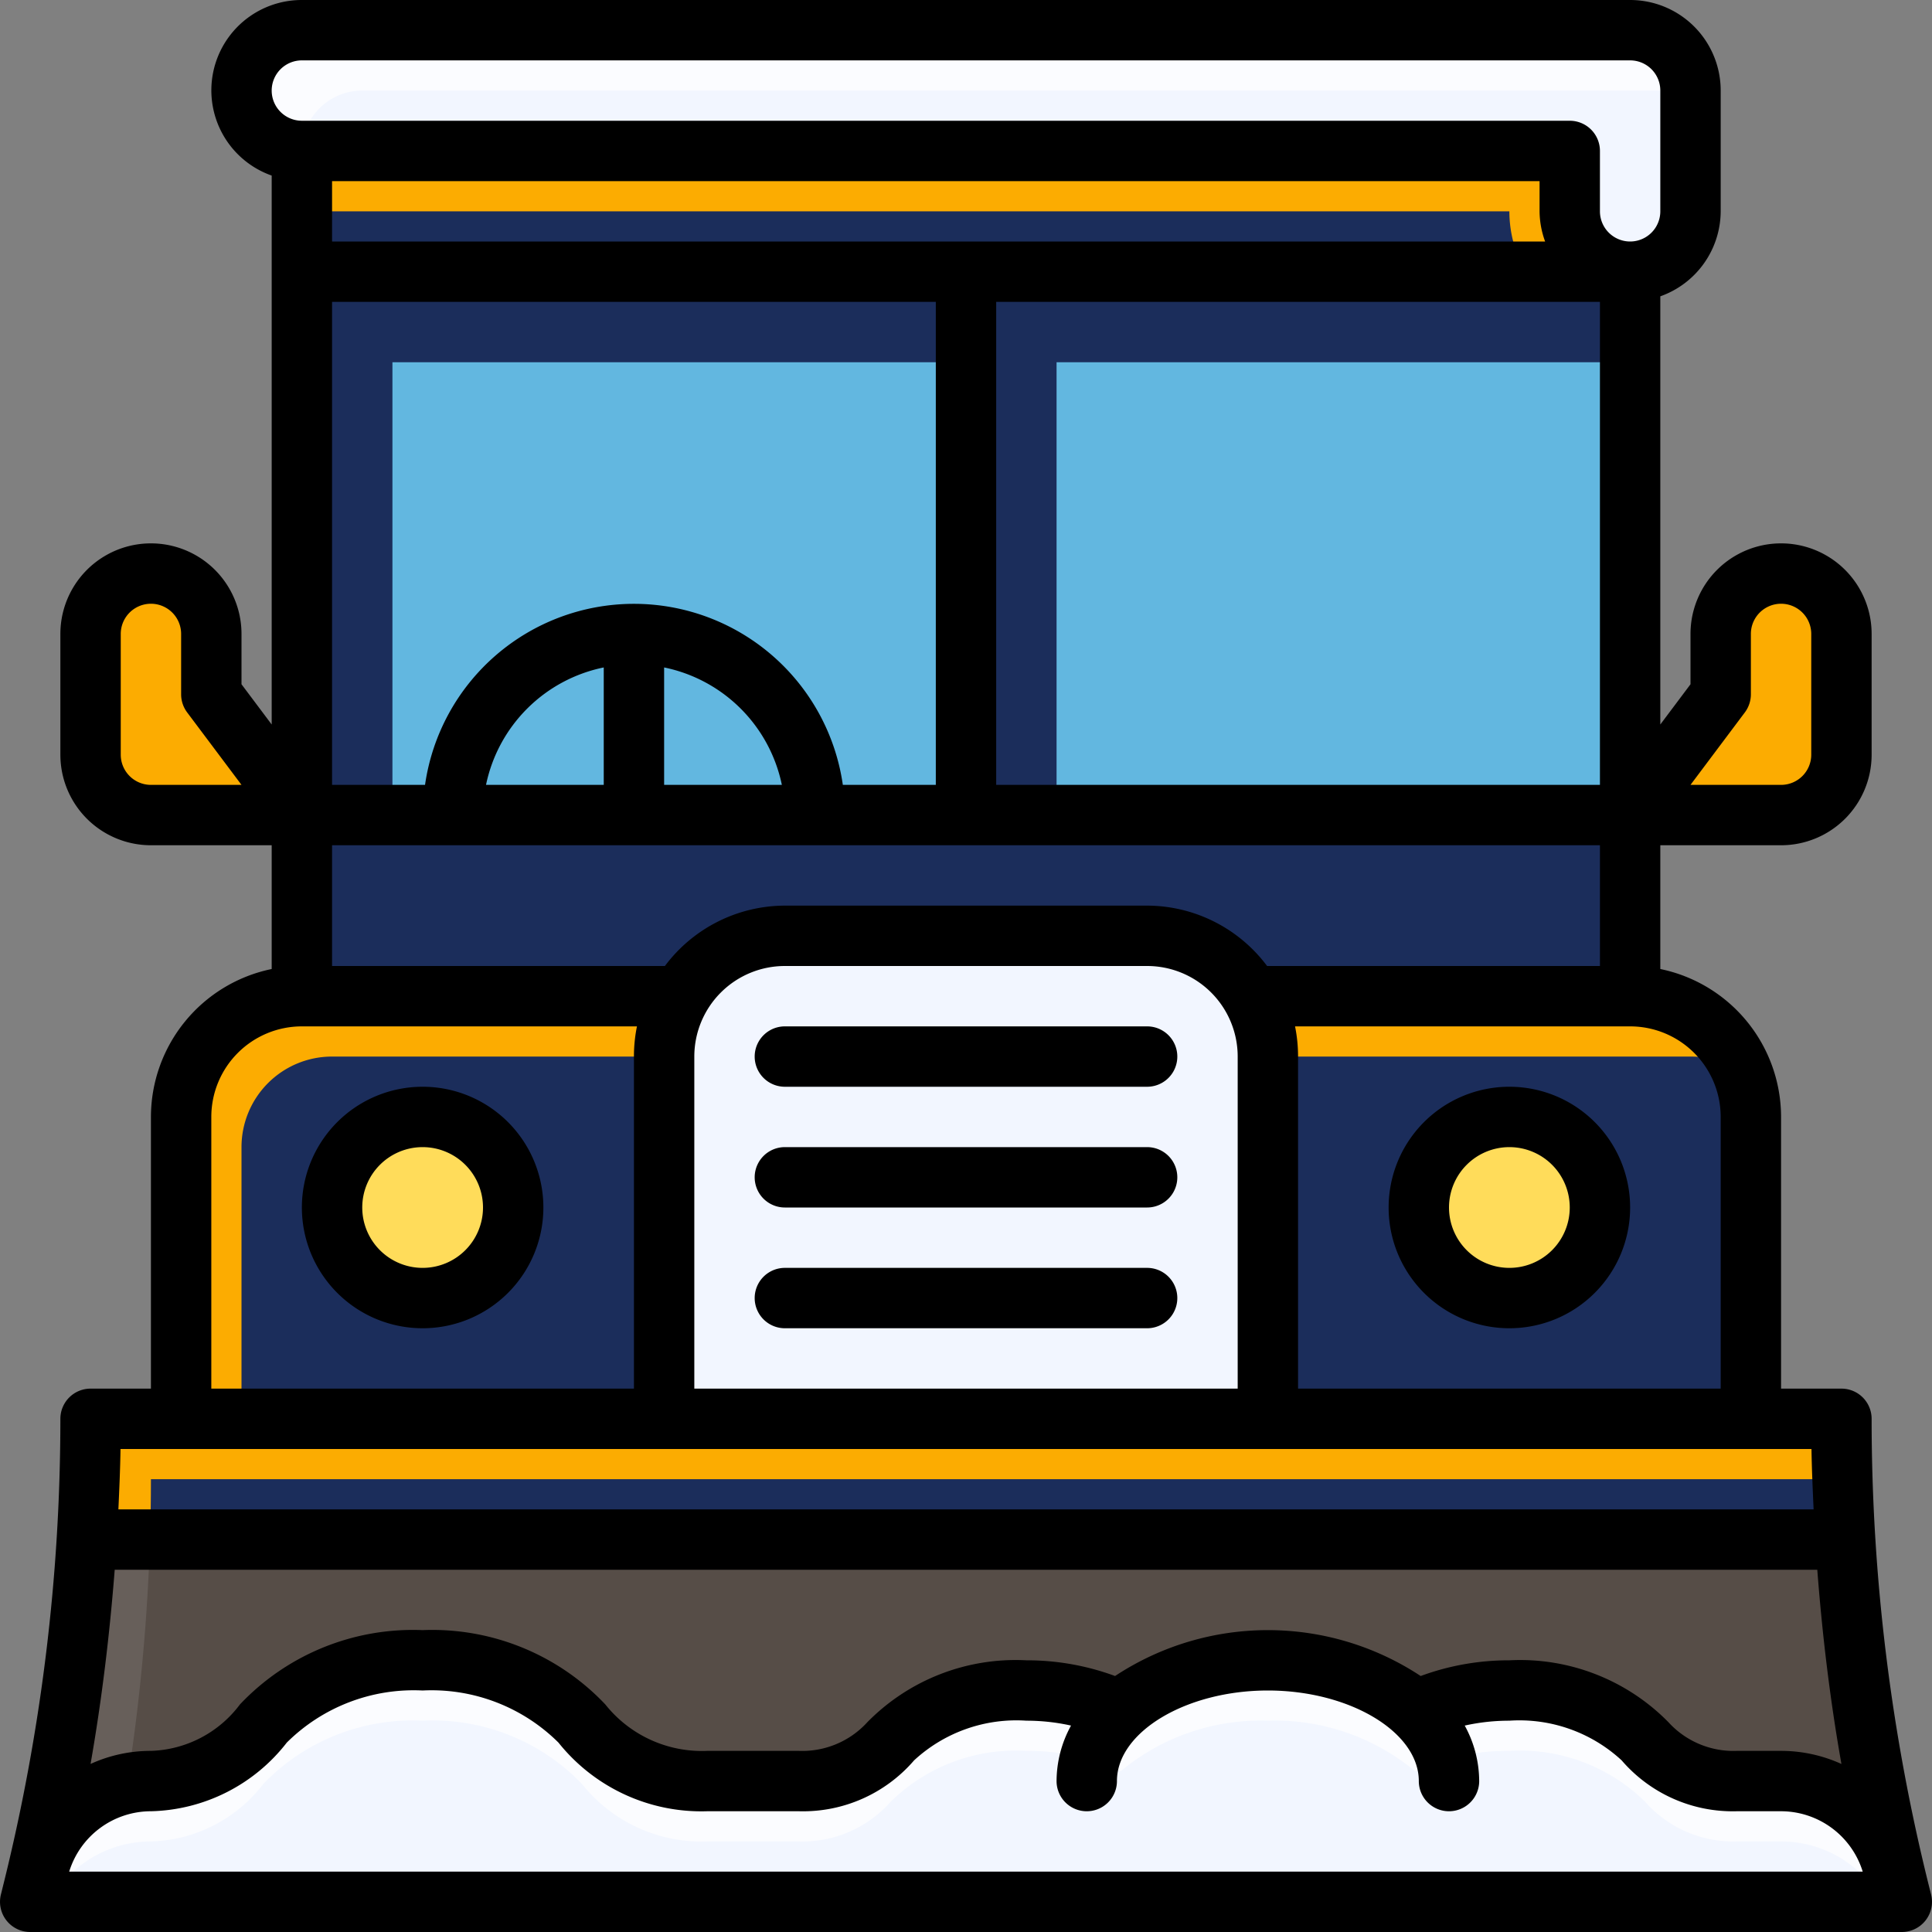 <svg xmlns="http://www.w3.org/2000/svg" version="1.1" xmlns:xlink="http://www.w3.org/1999/xlink" width="512" height="512" x="0" y="0" viewBox="0 0 64 64" style="enable-background:new 0 0 512 512" xml:space="preserve" class=""><rect x="0" y="0" width="64" height="64" fill="#808080" stroke="none"/><g><path fill="#fcac01" d="M5 27h5l-3-4v-2a2 2 0 0 0-2-2 2 2 0 0 0-2 2v4a2 2 0 0 0 2 2zM59 27h-5l3-4v-2a2 2 0 0 1 2-2 2 2 0 0 1 2 2v4a2 2 0 0 1-2 2z" opacity="1" data-original="#38964c" class=""></path><path fill="#1b2d5b" d="M10 5h44v28H10z" opacity="1" data-original="#4ca462" class=""></path><path fill="#fcac01" d="M10 5v2h40a4 4 0 0 0 4 4V5z" opacity="1" data-original="#38964c" class=""></path><path fill="#fcac01" d="M10 33h44a4 4 0 0 1 4 4v10H6V37a4 4 0 0 1 4-4z" opacity="1" data-original="#66b778" class=""></path><path fill="#1b2d5b" d="M58 47V37a3.961 3.961 0 0 0-.36-1.64A3.961 3.961 0 0 0 56 35H11a3 3 0 0 0-3 3v9z" opacity="1" data-original="#4ca462" class=""></path><path fill="#f2f6ff" d="M26 31h12a4 4 0 0 1 4 4v12H22V35a4 4 0 0 1 4-4z" opacity="1" data-original="#f2f6ff"></path><circle cx="50" cy="40" r="3" fill="#ffdc5a" opacity="1" data-original="#ffdc5a"></circle><circle cx="14" cy="40" r="3" fill="#ffdc5a" opacity="1" data-original="#ffdc5a"></circle><path fill="#675f5a" d="M63 63H1l.06-.239A65.014 65.014 0 0 0 3 47h58a65.014 65.014 0 0 0 1.94 15.761z" opacity="1" data-original="#675f5a"></path><path fill="#564d47" d="M3.471 63H63l-.06-.239A64.98 64.98 0 0 1 61.031 49H5a64.983 64.983 0 0 1-1.529 14z" opacity="1" data-original="#564d47" class=""></path><path fill="#fcac01" d="M61.124 51Q61 49 61 47H3q0 2-.124 4z" opacity="1" data-original="#fa6e6e" class=""></path><path fill="#1b2d5b" d="M4.969 51h56.155q-.063-1-.093-2H5q0 1-.031 2z" opacity="1" data-original="#f25050" class=""></path><path fill="#fbfcff" d="M59.005 59h-1.473a3.9 3.9 0 0 1-3.04-1.319A5.91 5.91 0 0 0 50 56a7.214 7.214 0 0 0-3.124.675A7.24 7.24 0 0 0 42 55a7.24 7.24 0 0 0-4.876 1.675A7.214 7.214 0 0 0 34 56a5.91 5.91 0 0 0-4.492 1.681A3.9 3.9 0 0 1 26.468 59h-3.042a5.061 5.061 0 0 1-4.149-1.906A6.863 6.863 0 0 0 14 55a6.863 6.863 0 0 0-5.277 2.094A4.848 4.848 0 0 1 5 59a3.851 3.851 0 0 0-3.75 2.977q-.093.393-.19.784L1 63h62l-.06-.239q-.1-.392-.19-.784A3.851 3.851 0 0 0 59.005 59z" opacity="1" data-original="#fbfcff"></path><path fill="#f2f6ff" d="M59.005 61h-1.473a3.9 3.9 0 0 1-3.04-1.319A5.91 5.91 0 0 0 50 58a7.214 7.214 0 0 0-3.124.675A7.24 7.24 0 0 0 42 57a7.24 7.24 0 0 0-4.876 1.675A7.214 7.214 0 0 0 34 58a5.91 5.91 0 0 0-4.492 1.681A3.9 3.9 0 0 1 26.468 61h-3.042a5.061 5.061 0 0 1-4.149-1.906A6.863 6.863 0 0 0 14 57a6.863 6.863 0 0 0-5.277 2.094A4.848 4.848 0 0 1 5 61a3.83 3.83 0 0 0-3.36 2h60.72a3.83 3.83 0 0 0-3.355-2z" opacity="1" data-original="#f2f6ff"></path><path fill="#fbfcff" d="M8 3a2 2 0 0 0 2 2h42v2a2 2 0 0 0 2 2 2 2 0 0 0 2-2V3a2 2 0 0 0-2-2H10a2 2 0 0 0-2 2z" opacity="1" data-original="#fbfcff"></path><path fill="#f2f6ff" d="M52 7a2 2 0 0 0 4 0V3H12a2 2 0 0 0-2 2h42z" opacity="1" data-original="#f2f6ff"></path><path fill="#1b2d5b" d="M10 9h44v18H10z" opacity="1" data-original="#7ddbc9" class=""></path><path fill="#62b7e0" d="M13 12h19v15H13zM35 12h19v15H35z" opacity="1" data-original="#97eadd" class=""></path><path d="M50 36a4 4 0 1 0 4 4 4 4 0 0 0-4-4zm0 6a2 2 0 1 1 2-2 2 2 0 0 1-2 2zM14 36a4 4 0 1 0 4 4 4 4 0 0 0-4-4zm0 6a2 2 0 1 1 2-2 2 2 0 0 1-2 2zM26 34a1 1 0 0 0 0 2h12a1 1 0 0 0 0-2zM38 38H26a1 1 0 0 0 0 2h12a1 1 0 0 0 0-2zM38 42H26a1 1 0 0 0 0 2h12a1 1 0 0 0 0-2z" fill="#000000" opacity="1" data-original="#000000" class=""></path><path d="m63.97 62.758-.06-.239A64.018 64.018 0 0 1 62 47a1 1 0 0 0-1-1h-2v-9a5.009 5.009 0 0 0-4-4.9V28h4a3 3 0 0 0 3-3v-4a3 3 0 0 0-6 0v1.667L55 24V9.816A3 3 0 0 0 57 7V3a3 3 0 0 0-3-3H10a2.993 2.993 0 0 0-1 5.816V24l-1-1.333V21a3 3 0 0 0-6 0v4a3 3 0 0 0 3 3h4v4.1A5.009 5.009 0 0 0 5 37v9H3a1 1 0 0 0-1 1A63.983 63.983 0 0 1 .089 62.52l-.059.239A1 1 0 0 0 1 64h62a1 1 0 0 0 .97-1.242zM57.8 23.6a1 1 0 0 0 .2-.6v-2a1 1 0 0 1 2 0v4a1 1 0 0 1-1 1h-3zM6 26H5a1 1 0 0 1-1-1v-4a1 1 0 0 1 2 0v2a1 1 0 0 0 .2.6L8 26zm51 11v9H43V35a5 5 0 0 0-.1-1H54a3 3 0 0 1 3 3zm-19-7H26a4.977 4.977 0 0 0-3.974 2H11v-4h42v4H41.974A4.977 4.977 0 0 0 38 30zm3 5v11H23V35a3 3 0 0 1 3-3h12a3 3 0 0 1 3 3zM51.184 8H11V6h40v1a2.966 2.966 0 0 0 .184 1zM53 10v16H33V10zm-22 0v16h-3.08a6.991 6.991 0 0 0-13.84 0H11V10zm-5.1 16H22v-3.89A5.006 5.006 0 0 1 25.9 26zM20 22.11V26h-3.9a5.006 5.006 0 0 1 3.9-3.89zM9 3a1 1 0 0 1 1-1h44a1 1 0 0 1 1 1v4a1 1 0 0 1-2 0V5a1 1 0 0 0-1-1H10a1 1 0 0 1-1-1zM7 37a3 3 0 0 1 3-3h11.1a5 5 0 0 0-.1 1v11H7zM3.992 48h56.016c.01.667.04 1.334.07 2H3.922c.03-.666.06-1.333.07-2zm-.2 4H60.2c.165 2.156.422 4.305.8 6.434A4.828 4.828 0 0 0 59 58h-1.468a2.913 2.913 0 0 1-2.266-.953A6.886 6.886 0 0 0 50 55a8.425 8.425 0 0 0-2.938.52 9.189 9.189 0 0 0-10.124 0A8.425 8.425 0 0 0 34 55a6.884 6.884 0 0 0-5.267 2.049 2.915 2.915 0 0 1-2.265.951h-3.042a4.09 4.09 0 0 1-3.374-1.538A7.885 7.885 0 0 0 14 54a7.885 7.885 0 0 0-6.052 2.462A3.828 3.828 0 0 1 5 58a4.793 4.793 0 0 0-2 .433c.374-2.133.631-4.277.8-6.433zm-1.5 10A2.836 2.836 0 0 1 5 60a5.866 5.866 0 0 0 4.5-2.274A5.959 5.959 0 0 1 14 56a5.959 5.959 0 0 1 4.5 1.726A6.059 6.059 0 0 0 23.426 60h3.042a4.856 4.856 0 0 0 3.813-1.686A4.989 4.989 0 0 1 34 57a6.785 6.785 0 0 1 1.479.162A3.844 3.844 0 0 0 35 59a1 1 0 0 0 2 0c0-1.626 2.29-3 5-3s5 1.374 5 3a1 1 0 0 0 2 0 3.844 3.844 0 0 0-.479-1.838A6.785 6.785 0 0 1 50 57a4.989 4.989 0 0 1 3.718 1.313A4.857 4.857 0 0 0 57.532 60h1.473a2.836 2.836 0 0 1 2.7 2z" fill="#000000" opacity="1" data-original="#000000" class=""></path></g></svg>